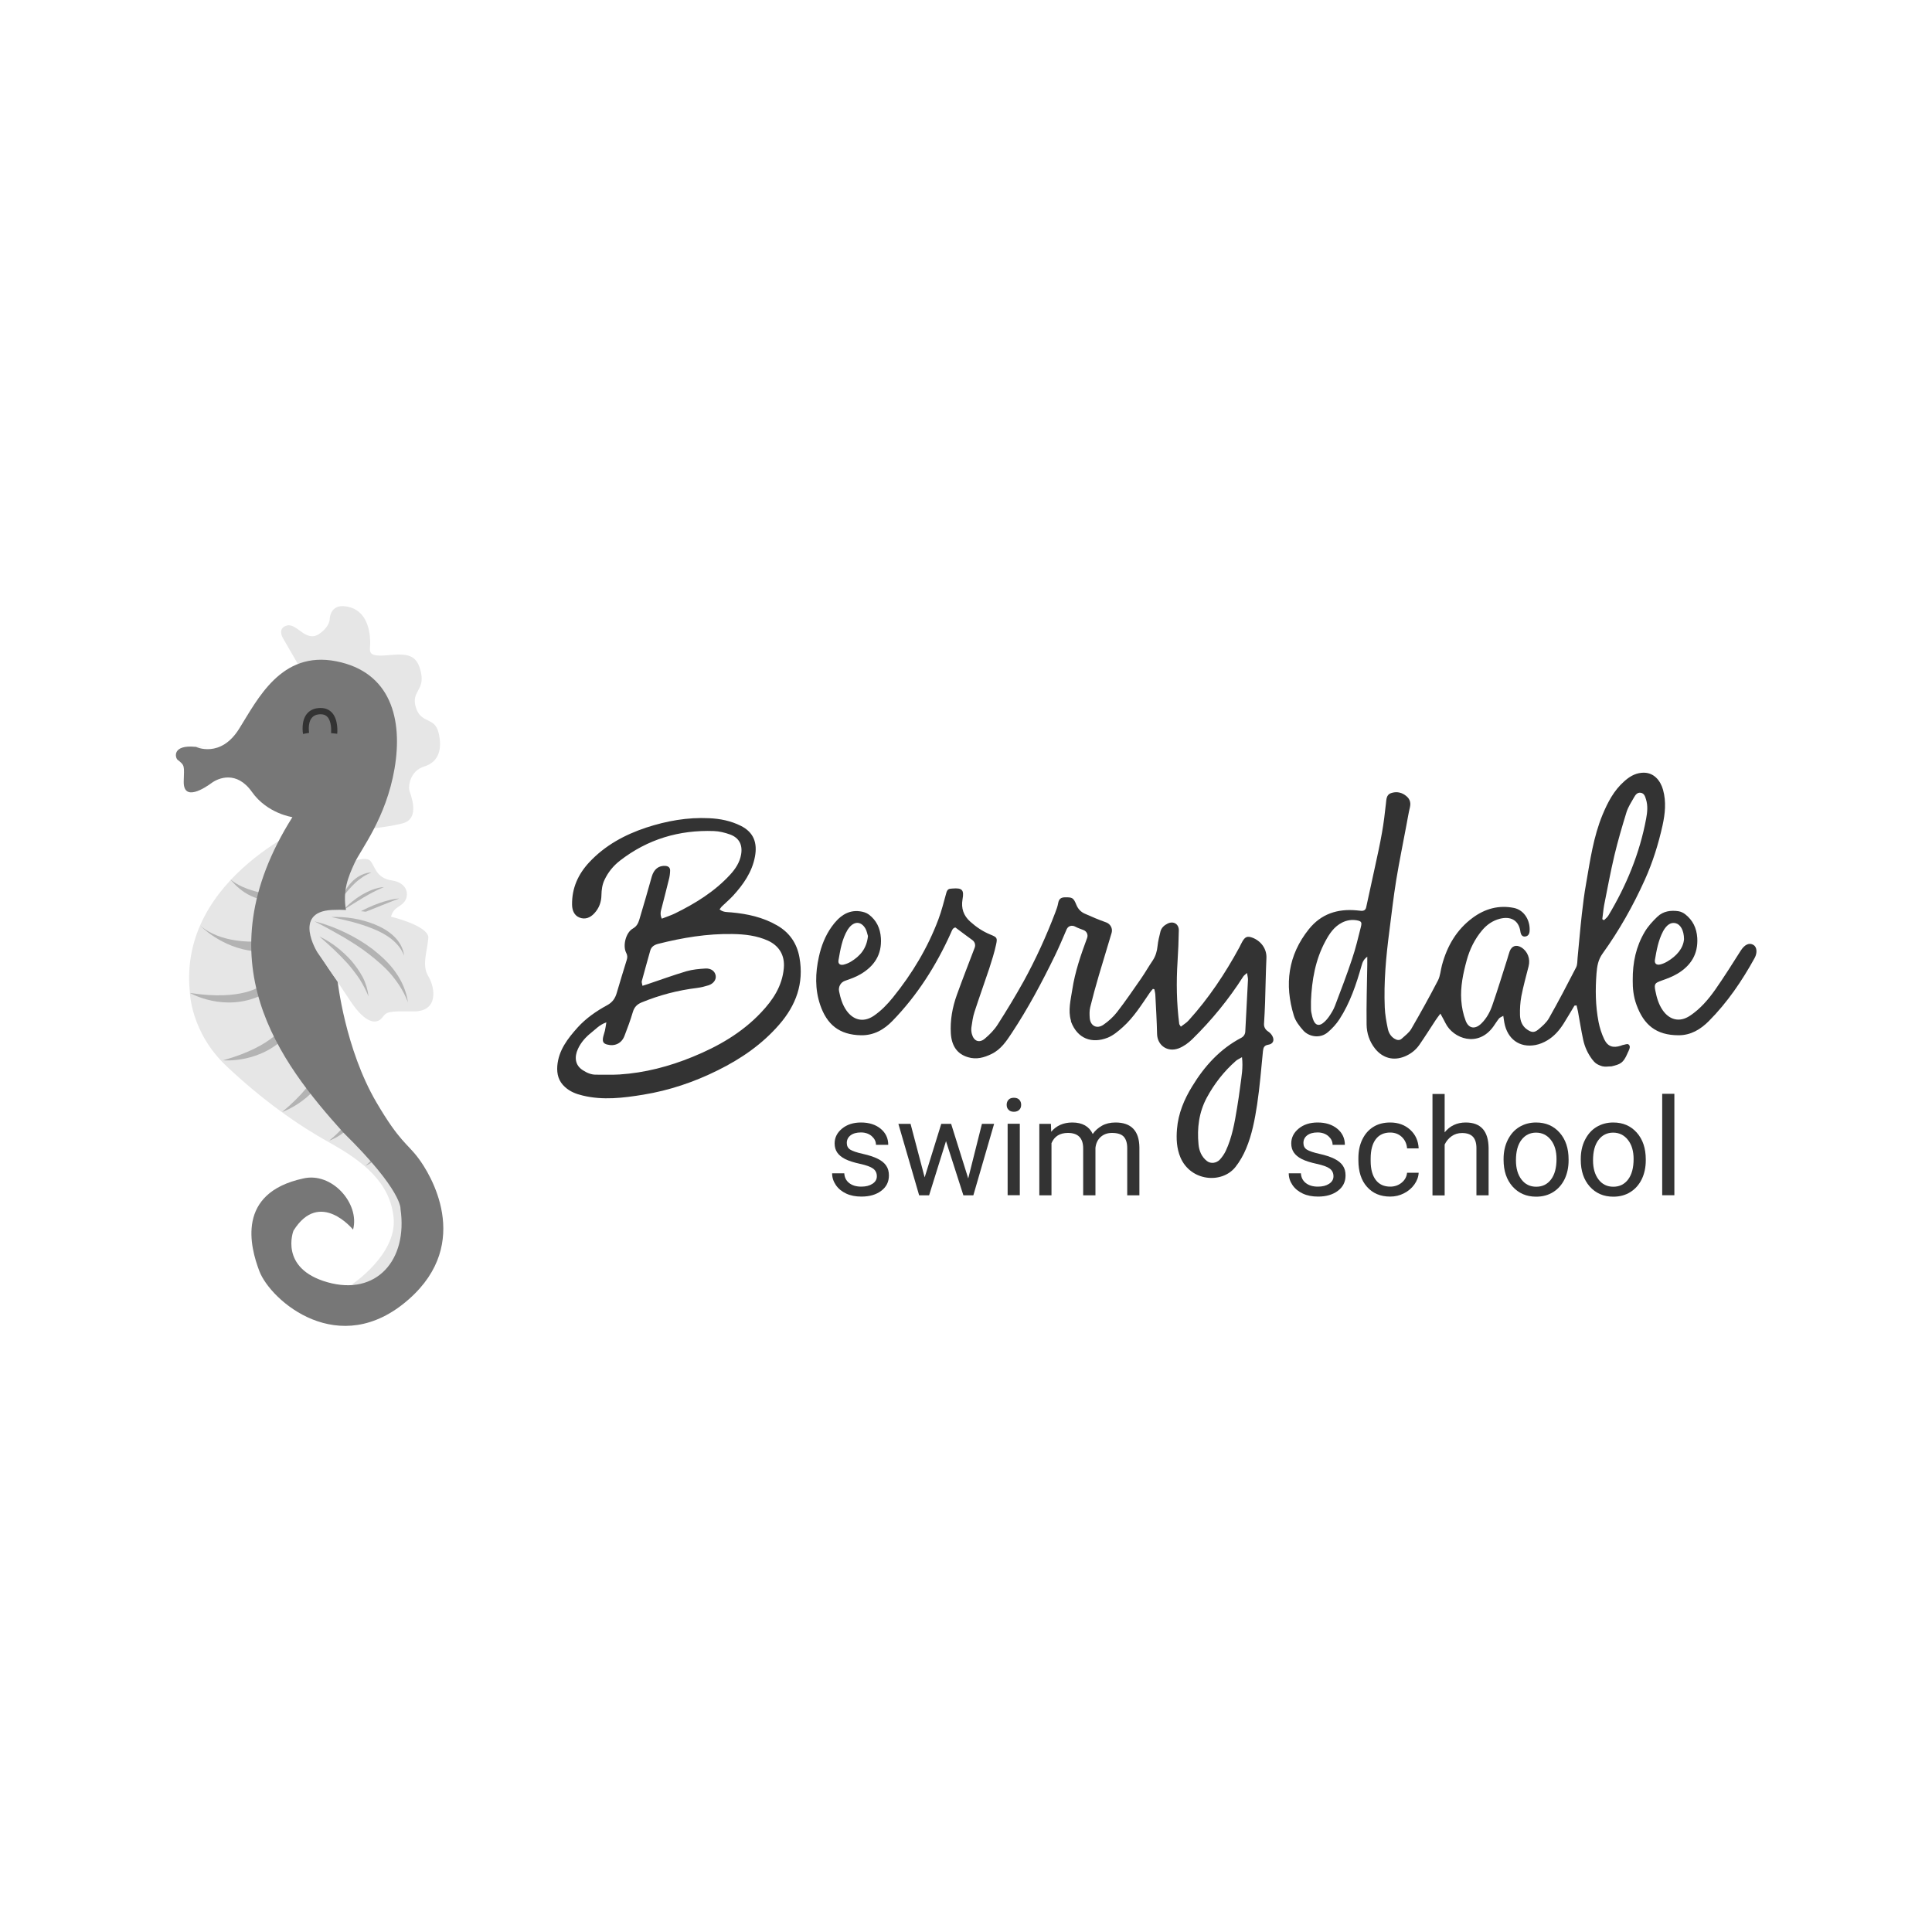 <?xml version="1.0" encoding="utf-8"?>
<!-- Generator: Adobe Illustrator 24.2.1, SVG Export Plug-In . SVG Version: 6.00 Build 0)  -->
<svg version="1.1" xmlns="http://www.w3.org/2000/svg" xmlns:xlink="http://www.w3.org/1999/xlink" x="0px" y="0px"
	 viewBox="0 0 200 200" style="enable-background:new 0 0 200 200;" xml:space="preserve">
<style type="text/css">
	.st0{fill:#808080;}
	.st1{fill:#B3B3B3;}
	.st2{fill:#878787;}
	.st3{fill:#FFFFFF;}
	.st4{fill:#333333;}
	.st5{fill:#E6E6E6;}
	.st6{fill:#777777;}
	.st7{fill:#474747;}
	.st8{fill:#7F7F7F;}
	.st9{fill:#2D2D2D;}
	.st10{fill:#BBBBBB;}
	.st11{fill:#6D6D6D;}
	.st12{fill:#5E5E5E;}
	.st13{fill:#454545;}
	.st14{fill:#7B7B7B;}
	.st15{fill:#999999;}
	.st16{fill:#6E6E6E;}
	.st17{fill:#858585;}
	.st18{fill:#9B9B9B;}
</style>
<g id="Layer_1">
</g>
<g id="Layer_2">
	<g>
		<g>
			<path class="st4" d="M122.24,106.28c0.3-0.24,0.59-0.4,0.8-0.64c2.08-2.29,3.78-4.85,5.26-7.57c0.1-0.19,0.18-0.38,0.29-0.57
				c0.3-0.54,0.54-0.63,1.09-0.42c0.86,0.34,1.46,1.14,1.42,2.09c-0.07,1.54-0.09,3.08-0.14,4.62c-0.02,0.73-0.07,1.46-0.11,2.2
				c-0.02,0.31,0.14,0.6,0.4,0.77c0.19,0.12,0.37,0.3,0.47,0.5c0.23,0.44,0.07,0.81-0.43,0.89c-0.43,0.07-0.51,0.3-0.55,0.67
				c-0.18,1.84-0.33,3.68-0.6,5.5c-0.24,1.56-0.53,3.13-1.15,4.6c-0.28,0.67-0.65,1.32-1.1,1.89c-1.4,1.76-4.63,1.49-5.69-0.99
				c-0.4-0.95-0.44-1.93-0.36-2.93c0.13-1.62,0.74-3.08,1.58-4.44c1.27-2.09,2.88-3.87,5.08-5.02c0.23-0.12,0.39-0.35,0.41-0.62
				c0.09-1.79,0.19-3.59,0.28-5.38c0.01-0.19-0.05-0.39-0.1-0.71c-0.21,0.19-0.32,0.26-0.39,0.37c-1.51,2.37-3.28,4.53-5.28,6.49
				c-0.4,0.39-0.88,0.74-1.39,0.94c-1.18,0.45-2.22-0.31-2.25-1.48c-0.03-1.35-0.11-2.69-0.18-4.04c-0.01-0.2-0.06-0.39-0.1-0.59
				c-0.05-0.01-0.1-0.03-0.15-0.04c-0.11,0.13-0.23,0.25-0.32,0.39c-0.86,1.25-1.66,2.55-2.8,3.57c-0.47,0.42-0.99,0.86-1.56,1.09
				c-1.65,0.65-3.13,0.1-3.79-1.64c-0.02-0.04-0.01-0.09-0.02-0.14c-0.31-1.04-0.02-2.14,0.14-3.18c0.28-1.85,0.89-3.62,1.54-5.37
				c0.12-0.32-0.04-0.67-0.35-0.8c-0.29-0.12-0.6-0.21-0.87-0.36c-0.35-0.19-0.74-0.09-0.9,0.27c-0.39,0.91-0.78,1.83-1.21,2.72
				c-1.34,2.75-2.77,5.44-4.46,8c-0.56,0.85-1.13,1.71-2.09,2.18c-0.78,0.38-1.57,0.61-2.46,0.34c-1.11-0.33-1.69-1.16-1.77-2.47
				c-0.08-1.36,0.16-2.69,0.62-3.97c0.59-1.64,1.23-3.27,1.85-4.9c0.11-0.29,0.01-0.61-0.25-0.79c-0.58-0.42-1.15-0.85-1.75-1.3
				c-0.31,0.06-0.36,0.35-0.48,0.6c-1.51,3.35-3.46,6.42-6.02,9.06c-0.88,0.91-1.93,1.52-3.26,1.5c-2.27-0.04-3.54-1.12-4.23-3.13
				c-0.56-1.64-0.51-3.32-0.14-4.99c0.24-1.11,0.66-2.19,1.32-3.11c0.74-1.04,1.66-1.78,2.94-1.6c0.31,0.04,0.66,0.14,0.91,0.33
				c0.79,0.6,1.18,1.41,1.25,2.43c0.11,1.73-0.69,2.91-2.09,3.74c-0.5,0.3-1.07,0.5-1.62,0.69c-0.45,0.15-0.71,0.62-0.62,1.08
				c0.14,0.7,0.34,1.39,0.76,1.99c0.65,0.93,1.68,1.33,2.83,0.56c0.77-0.53,1.41-1.19,1.99-1.91c1.98-2.45,3.59-5.12,4.7-8.07
				c0.34-0.9,0.57-1.85,0.83-2.78c0.07-0.24,0.18-0.38,0.42-0.4c0.07-0.01,0.14-0.02,0.21-0.02c1-0.08,1.22,0.13,1.04,1.12
				c-0.16,0.93,0.11,1.69,0.79,2.3c0.62,0.56,1.3,1.02,2.08,1.34c0.7,0.29,0.76,0.33,0.6,1.06c-0.18,0.83-0.44,1.64-0.7,2.45
				c-0.5,1.5-1.04,2.99-1.53,4.5c-0.17,0.51-0.24,1.06-0.32,1.6c-0.03,0.23-0.01,0.48,0.05,0.7c0.2,0.73,0.76,0.96,1.34,0.47
				c0.5-0.42,0.98-0.91,1.33-1.46c0.94-1.47,1.85-2.97,2.7-4.5c1.25-2.28,2.33-4.65,3.26-7.09c0.13-0.33,0.25-0.67,0.31-1.02
				c0.08-0.4,0.29-0.55,0.68-0.56c0.78-0.01,0.89,0.03,1.2,0.79c0.17,0.42,0.47,0.73,0.86,0.9c0.73,0.33,1.47,0.64,2.23,0.91
				c0.43,0.16,0.68,0.62,0.56,1.06c-0.43,1.48-0.9,2.95-1.33,4.43c-0.32,1.09-0.62,2.18-0.89,3.28c-0.09,0.36-0.08,0.76-0.05,1.13
				c0.07,0.82,0.74,1.16,1.42,0.69c0.52-0.36,1.01-0.8,1.4-1.3c0.87-1.12,1.67-2.3,2.48-3.46c0.43-0.62,0.8-1.28,1.23-1.91
				c0.29-0.44,0.44-0.96,0.49-1.48c0.05-0.51,0.18-1.01,0.3-1.5c0.1-0.39,0.39-0.65,0.74-0.82c0.6-0.3,1.18,0.04,1.16,0.72
				c-0.02,1.06-0.06,2.13-0.13,3.19c-0.14,2.16-0.1,4.31,0.17,6.45C122.06,106.03,122.12,106.08,122.24,106.28z M128.57,109.44
				c-0.26,0.16-0.47,0.24-0.63,0.38c-1.24,1.09-2.24,2.37-3.02,3.82c-0.81,1.52-1.01,3.14-0.85,4.82c0.06,0.67,0.31,1.29,0.87,1.73
				c0.4,0.31,0.98,0.22,1.33-0.14c0.25-0.27,0.46-0.58,0.62-0.91c0.66-1.41,0.92-2.93,1.17-4.45c0.13-0.77,0.24-1.54,0.34-2.32
				C128.52,111.43,128.7,110.53,128.57,109.44z M89.85,96.9c-0.07-0.2-0.11-0.51-0.26-0.77c-0.43-0.75-1.12-0.79-1.67-0.12
				c-0.06,0.07-0.12,0.15-0.17,0.23c-0.59,0.98-0.76,2.08-0.95,3.17c-0.06,0.36,0.16,0.53,0.53,0.45c0.25-0.06,0.5-0.16,0.72-0.29
				C89.03,98.99,89.72,98.2,89.85,96.9z"/>
			<path class="st4" d="M162.99,104.1c-0.38,0.62-0.74,1.26-1.13,1.87c-0.44,0.69-0.97,1.3-1.67,1.72
				c-0.38,0.23-0.81,0.41-1.24,0.49c-1.67,0.31-2.91-0.64-3.22-2.31c-0.04-0.2-0.06-0.41-0.11-0.71c-0.2,0.12-0.36,0.17-0.44,0.27
				c-0.21,0.26-0.38,0.54-0.57,0.81c-1.59,2.25-4.18,1.28-4.97-0.32c-0.14-0.29-0.31-0.58-0.53-0.99c-0.21,0.28-0.36,0.47-0.49,0.67
				c-0.56,0.85-1.1,1.71-1.68,2.55c-0.38,0.55-0.9,0.96-1.54,1.22c-1.16,0.47-2.27,0.16-3.05-0.81c-0.59-0.74-0.87-1.61-0.88-2.5
				c-0.03-2.06,0.04-4.12,0.07-6.18c0-0.26,0-0.52,0-0.84c-0.35,0.25-0.49,0.54-0.59,0.92c-0.55,1.94-1.19,3.85-2.29,5.55
				c-0.32,0.49-0.73,0.94-1.17,1.32c-0.85,0.75-2.02,0.47-2.57-0.15c-0.4-0.45-0.81-0.97-0.98-1.54c-0.99-3.23-0.61-6.26,1.56-8.96
				c1.27-1.58,2.96-2.12,4.93-1.94c0.17,0.02,0.33,0.04,0.49,0.05c0.27,0.01,0.45-0.09,0.51-0.38c0.29-1.36,0.6-2.72,0.89-4.09
				c0.26-1.2,0.53-2.4,0.74-3.61c0.18-1,0.3-2.01,0.41-3.02c0.05-0.43,0.04-0.91,0.51-1.08c0.48-0.17,0.98-0.13,1.43,0.17
				c0.46,0.31,0.68,0.69,0.55,1.27c-0.15,0.62-0.25,1.25-0.37,1.88c-0.35,1.88-0.74,3.76-1.05,5.65c-0.29,1.78-0.49,3.57-0.72,5.35
				c-0.34,2.61-0.58,5.23-0.47,7.86c0.03,0.73,0.16,1.46,0.31,2.17c0.08,0.41,0.28,0.8,0.67,1.05c0.27,0.17,0.54,0.23,0.78,0.01
				c0.35-0.32,0.75-0.61,0.98-1c0.96-1.66,1.89-3.33,2.77-5.03c0.24-0.47,0.27-1.05,0.41-1.57c0.53-1.98,1.51-3.68,3.18-4.91
				c1.27-0.94,2.7-1.34,4.28-1.02c1.09,0.23,1.71,1.35,1.61,2.44c-0.03,0.29-0.18,0.5-0.48,0.52c-0.28,0.02-0.41-0.19-0.46-0.45
				c-0.01-0.05-0.01-0.09-0.02-0.14c-0.19-1.09-0.99-1.54-2.12-1.25c-0.73,0.19-1.33,0.6-1.82,1.18c-0.78,0.92-1.3,1.99-1.61,3.13
				c-0.37,1.35-0.66,2.73-0.56,4.13c0.05,0.72,0.2,1.46,0.46,2.13c0.32,0.82,0.99,0.89,1.62,0.27c0.54-0.53,0.89-1.18,1.13-1.87
				c0.55-1.58,1.04-3.19,1.55-4.79c0.09-0.27,0.15-0.55,0.25-0.81c0.22-0.57,0.68-0.72,1.2-0.41c0.66,0.4,0.96,1.19,0.76,1.96
				c-0.26,1.03-0.55,2.06-0.75,3.1c-0.12,0.64-0.16,1.32-0.14,1.97c0.02,0.57,0.22,1.12,0.73,1.47c0.45,0.31,0.74,0.36,1.16,0.01
				c0.41-0.34,0.85-0.72,1.11-1.18c0.98-1.73,1.9-3.49,2.81-5.26c0.14-0.28,0.12-0.64,0.15-0.97c0.15-1.51,0.27-3.02,0.44-4.52
				c0.12-1.06,0.25-2.12,0.44-3.17c0.42-2.42,0.76-4.86,1.71-7.15c0.53-1.27,1.16-2.49,2.22-3.43c0.52-0.47,1.08-0.83,1.81-0.9
				c1.29-0.13,1.98,0.86,2.23,1.77c0.34,1.23,0.21,2.46-0.05,3.66c-0.43,1.94-1.02,3.83-1.84,5.65c-1.21,2.68-2.65,5.24-4.37,7.63
				c-0.47,0.65-0.57,1.32-0.63,2.05c-0.13,1.68-0.11,3.36,0.21,5.02c0.12,0.62,0.32,1.24,0.59,1.81c0.37,0.76,0.92,0.92,1.72,0.66
				c0.07-0.02,0.13-0.06,0.2-0.07c0.2-0.03,0.46-0.15,0.58-0.07c0.26,0.18,0.11,0.47,0.01,0.71c-0.04,0.09-0.09,0.17-0.12,0.26
				c-0.43,0.98-0.73,1.09-1.64,1.31c-0.39,0-0.61,0.07-0.95-0.01c-0.56-0.17-0.78-0.36-1.04-0.7c-0.46-0.61-0.78-1.3-0.94-2.05
				c-0.21-0.97-0.36-1.95-0.54-2.93c-0.04-0.21-0.1-0.42-0.15-0.63C163.11,104.1,163.05,104.1,162.99,104.1z M135.71,103.63
				c0,0.17,0,0.33,0,0.5c0.01,0.21-0.01,0.43,0.03,0.64c0.06,0.3,0.12,0.61,0.24,0.88c0.2,0.47,0.55,0.58,0.96,0.27
				c0.24-0.18,0.45-0.42,0.63-0.67c0.24-0.35,0.47-0.72,0.62-1.11c0.61-1.61,1.23-3.22,1.77-4.85c0.37-1.09,0.64-2.22,0.92-3.34
				c0.12-0.49,0.05-0.59-0.43-0.68c-0.52-0.09-1.03-0.01-1.51,0.23c-0.83,0.42-1.31,1.14-1.73,1.92
				C136.16,99.36,135.8,101.46,135.71,103.63z M165.87,95.15c0.06,0.04,0.11,0.07,0.17,0.11c0.15-0.15,0.34-0.29,0.45-0.47
				c1.88-3.13,3.25-6.45,3.92-10.05c0.12-0.65,0.19-1.32-0.01-1.97c-0.09-0.29-0.17-0.63-0.53-0.7c-0.37-0.07-0.57,0.21-0.72,0.48
				c-0.28,0.49-0.6,0.98-0.77,1.51c-0.46,1.49-0.9,2.99-1.26,4.5c-0.4,1.7-0.72,3.42-1.06,5.14
				C165.97,94.18,165.94,94.67,165.87,95.15z"/>
			<path class="st4" d="M68.51,95.1c0.5-0.2,0.95-0.34,1.36-0.54c2.12-1.04,4.11-2.27,5.72-4.02c0.55-0.6,0.99-1.27,1.13-2.09
				c0.17-1-0.21-1.73-1.16-2.07c-0.53-0.19-1.1-0.33-1.65-0.35c-3.6-0.13-6.87,0.84-9.74,3.07c-0.68,0.53-1.22,1.19-1.59,1.98
				c-0.24,0.5-0.31,1.03-0.32,1.59c-0.01,0.7-0.24,1.34-0.73,1.87c-0.43,0.47-0.96,0.67-1.53,0.45c-0.55-0.21-0.77-0.74-0.78-1.32
				c-0.03-1.73,0.63-3.18,1.79-4.42c1.63-1.74,3.66-2.84,5.89-3.58c2.11-0.69,4.27-1.08,6.5-0.97c1.15,0.05,2.25,0.27,3.29,0.79
				c1.34,0.67,1.73,1.77,1.46,3.2c-0.3,1.59-1.2,2.87-2.26,4.03c-0.37,0.4-0.79,0.75-1.18,1.13c-0.08,0.08-0.13,0.18-0.22,0.29
				c0.38,0.32,0.82,0.27,1.22,0.31c1.66,0.15,3.27,0.5,4.74,1.35c1.28,0.74,2.05,1.85,2.31,3.32c0.48,2.68-0.36,4.95-2.1,6.95
				c-1.77,2.04-3.94,3.53-6.34,4.72c-2.45,1.22-5.03,2.09-7.72,2.53c-2.08,0.34-4.18,0.6-6.28,0.09c-0.68-0.16-1.3-0.4-1.83-0.88
				c-0.66-0.59-0.86-1.32-0.8-2.17c0.13-1.64,1.08-2.85,2.11-4c0.87-0.96,1.93-1.69,3.05-2.3c0.56-0.3,0.84-0.73,1-1.29
				c0.34-1.13,0.67-2.27,1.03-3.4c0.09-0.27,0.07-0.49-0.06-0.74c-0.38-0.74-0.03-2.11,0.7-2.51c0.38-0.22,0.54-0.53,0.65-0.88
				c0.45-1.49,0.88-2.99,1.3-4.49c0.22-0.77,0.72-1.17,1.43-1.11c0.33,0.03,0.48,0.21,0.47,0.5c-0.01,0.31-0.05,0.62-0.13,0.91
				c-0.24,0.99-0.5,1.97-0.75,2.96C68.4,94.33,68.3,94.65,68.51,95.1z M62.77,105.83c-0.74,0.27-1.11,0.72-1.55,1.06
				c-0.58,0.46-1.08,1.01-1.39,1.69c-0.38,0.82-0.32,1.68,0.49,2.2c0.42,0.27,0.87,0.48,1.39,0.47c0.81-0.01,1.61,0.03,2.42-0.02
				c2.62-0.17,5.14-0.83,7.56-1.82c2.65-1.08,5.11-2.49,7.1-4.6c1.22-1.29,2.18-2.72,2.35-4.58c0.13-1.4-0.55-2.35-1.63-2.85
				c-1.17-0.53-2.41-0.67-3.67-0.69c-2.62-0.05-5.19,0.38-7.72,1.02c-0.38,0.1-0.7,0.29-0.81,0.71c-0.29,1.05-0.59,2.09-0.87,3.14
				c-0.04,0.13,0.04,0.29,0.07,0.49c0.22-0.07,0.38-0.12,0.53-0.17c1.34-0.45,2.68-0.94,4.03-1.34c0.63-0.18,1.3-0.24,1.96-0.28
				c0.6-0.03,0.99,0.29,1.06,0.75c0.06,0.41-0.23,0.82-0.75,0.99c-0.38,0.12-0.78,0.22-1.17,0.27c-1.99,0.24-3.9,0.74-5.75,1.5
				c-0.48,0.2-0.76,0.49-0.91,1c-0.25,0.84-0.55,1.66-0.87,2.48c-0.3,0.77-1.01,1.09-1.79,0.88c-0.37-0.1-0.49-0.27-0.43-0.68
				c0.04-0.25,0.14-0.5,0.2-0.75C62.67,106.46,62.71,106.22,62.77,105.83z"/>
			<path class="st4" d="M169.02,101.51c-0.02-1.89,0.35-3.54,1.24-5.04c0.34-0.58,0.82-1.1,1.31-1.57c0.6-0.58,1.39-0.69,2.19-0.57
				c0.24,0.04,0.5,0.16,0.7,0.32c0.78,0.62,1.17,1.41,1.24,2.44c0.1,1.69-0.67,2.87-2.04,3.7c-0.52,0.31-1.11,0.53-1.68,0.73
				c-0.66,0.23-0.76,0.34-0.62,1.03c0.14,0.72,0.34,1.42,0.77,2.04c0.65,0.93,1.68,1.32,2.83,0.55c1.06-0.71,1.88-1.67,2.6-2.69
				c0.92-1.32,1.78-2.68,2.64-4.04c0.4-0.63,0.88-0.86,1.32-0.59c0.35,0.21,0.42,0.8,0.12,1.35c-1.31,2.37-2.82,4.6-4.74,6.53
				c-0.86,0.86-1.86,1.47-3.13,1.47c-2.34,0-3.61-1.09-4.36-3.15C169.09,103.16,169.01,102.27,169.02,101.51z M174.33,97.22
				c-0.01-0.93-0.38-1.53-0.87-1.65c-0.48-0.12-0.91,0.15-1.28,0.8c-0.01,0.02-0.02,0.04-0.03,0.06c-0.48,0.92-0.66,1.92-0.83,2.92
				c-0.07,0.4,0.16,0.58,0.55,0.49c0.25-0.06,0.5-0.17,0.72-0.3C173.56,98.97,174.25,98.18,174.33,97.22z"/>
		</g>
		<g>
			<path class="st5" d="M36.14,89.29c0,0,1.68-0.69,2.18-0.19c0.5,0.5,0.55,1.79,2.23,2.04c1.68,0.25,1.82,1.54,1.32,2.2
				c-0.5,0.66-1.24,0.52-1.46,1.87c-0.22,1.35-0.69,2.62-2.81,2.62s-5.37-2.75-5.37-2.75s0.66-4.68,0.83-4.68
				S36.14,89.29,36.14,89.29z"/>
			<path class="st1" d="M35.46,92.89c0.09-0.34,0.25-0.65,0.44-0.94c0.19-0.3,0.42-0.56,0.67-0.8c0.51-0.47,1.19-0.81,1.88-0.84
				c-0.31,0.15-0.62,0.28-0.89,0.47c-0.27,0.19-0.54,0.38-0.78,0.61C36.3,91.84,35.87,92.35,35.46,92.89z"/>
			<path class="st1" d="M35.56,94.19c0.53-0.62,1.19-1.12,1.88-1.55c0.35-0.2,0.72-0.39,1.11-0.54c0.39-0.14,0.79-0.25,1.2-0.27
				c-0.76,0.31-1.45,0.68-2.14,1.09C36.93,93.32,36.26,93.76,35.56,94.19z"/>
			<path class="st1" d="M36.36,94.93c0.74-0.51,1.55-0.9,2.37-1.24c0.42-0.16,0.84-0.32,1.27-0.43c0.43-0.12,0.87-0.22,1.32-0.25
				c-0.84,0.32-1.65,0.65-2.47,0.98C38.03,94.32,37.21,94.65,36.36,94.93z"/>
			<path class="st5" d="M31.1,69.19l-1.85-3.2c0,0-0.55-0.99,0.47-1.24c1.02-0.25,1.95,1.79,3.31,0.88c1.07-0.72,1.1-1.49,1.1-1.49
				s-0.03-1.9,2.12-1.27c1.98,0.58,2.09,3,2.07,3.8c-0.03,0.8-0.3,1.35,1.79,1.16c2.09-0.19,3.06-0.11,3.47,1.79
				c0.41,1.9-1.07,1.93-0.52,3.64c0.55,1.71,1.93,0.91,2.34,2.59c0.41,1.68,0.03,3.03-1.49,3.5c-1.52,0.47-1.63,2.09-1.54,2.45
				c0.08,0.36,1.24,2.95-0.72,3.44c-1.96,0.5-4.68,0.66-4.68,0.66l-8.4-12.98L31.1,69.19z"/>
			<path class="st5" d="M19.65,102.66c0,0,0.06,4.19,3.8,7.71c3.75,3.53,7.33,6.06,10.69,7.93c3.36,1.87,6.28,4.08,6.61,7.82
				c0.33,3.75-4.3,6.83-4.3,6.83s3.03,1.54,3.2,1.54s0.99-0.72,1.87-1.1c0.88-0.39,2.98-8.6,2.98-8.82s-0.22-1.71-1.93-4.02
				c-1.71-2.31-4.9-5.01-5.79-6.39s-0.39,3.14-2.53-4.68s-4.41-11.07-4.41-11.07s-1.05-4.63-0.5-4.9s2.15-3.25,2.31-3.47
				c0.17-0.22,1.05-5.01,1.05-5.01S18.44,90.65,19.65,102.66z"/>
			<path class="st1" d="M27.77,92.56c0,0-2.53-0.33-3.91-1.52c0,0,1.38,1.9,3.58,2.12L27.77,92.56z"/>
			<path class="st1" d="M26.28,97.47c0,0-3.41,0.19-5.53-1.63c0,0,2.18,2.29,5.57,2.63L26.28,97.47z"/>
			<path class="st1" d="M27.03,102.02c0,0-1.89,1.62-7.37,0.77c0,0,3.57,2.06,7.41,0.23L27.03,102.02z"/>
			<path class="st1" d="M29.5,106.01c0,0-1.05,2.26-6.4,3.75c0,0,4.1,0.4,6.84-2.85L29.5,106.01z"/>
			<path class="st1" d="M33.52,109.08c0,0-0.04,2.49-4.31,6.03c0,0,3.9-1.31,5.08-5.4L33.52,109.08z"/>
			<path class="st1" d="M36.81,114.24c0,0,0,1.6-2.72,3.83c0,0,2.51-0.8,3.22-3.42L36.81,114.24z"/>
			<path class="st1" d="M39.6,118.23c0,0-0.04,0.99-1.76,2.44c0,0,1.56-0.56,2.06-2.2L39.6,118.23z"/>
			<path class="st6" d="M20.29,77.32c0,0,2.53,1.21,4.46-1.87s4.35-8.1,10.03-7c5.68,1.1,6.94,6.01,6.06,11.13
				c-0.88,5.12-3.47,8.32-4.13,9.75c-0.66,1.43-1.27,2.87-0.88,4.96c0,0-3.42,0-3.58,1.82c-0.17,1.82,2.7,5.45,2.7,5.45
				s0.77,7.02,4.02,12.56c2.42,4.13,3.2,4.24,4.35,5.79c1.16,1.54,5.68,8.71-1,14.59c-7.2,6.35-14.3,0.15-15.47-2.91
				c-0.96-2.52-2.42-8.08,4.52-9.59c2.98-0.72,5.9,2.59,5.18,5.29c0,0-3.45-4.24-6.17,0.11c0,0-1.54,3.91,3.53,5.34
				s8.32-2.31,7.55-7.6c0,0,0.22-1.87-5.9-7.88c-6.61-7.33-14.66-17.8-5.29-32.67c0,0-2.6-0.36-4.19-2.61
				c-1.59-2.25-3.49-1.43-4.17-0.93c-0.68,0.5-2.95,2.01-2.89-0.17c0.04-1.61,0.14-1.63-0.64-2.23c-0.25-0.22-0.58-1.57,1.84-1.34
				C22.99,77.33,20.29,77.32,20.29,77.32z"/>
			<path class="st5" d="M32.85,98.58c0,0-2.6-4.17,1.49-4.38s10.12,1.41,10,2.89c-0.12,1.49-0.7,2.81,0,3.97
				c0.7,1.16,1.11,3.68-1.57,3.64s-2.73,0.04-3.22,0.66s-1.62,0.79-3.31-1.78C34.67,101.19,32.85,98.58,32.85,98.58z"/>
			<g>
				<path class="st4" d="M31.37,75.98c-0.01-0.05-0.24-1.32,0.41-2.1c0.33-0.39,0.8-0.59,1.41-0.59c0.49,0,0.89,0.17,1.19,0.5
					c0.68,0.76,0.53,2.12,0.53,2.17l-0.64-0.07c0.03-0.31,0.04-1.22-0.37-1.67c-0.17-0.19-0.4-0.28-0.7-0.28
					c-0.41,0-0.71,0.12-0.91,0.36C31.82,74.83,32,75.85,32,75.86L31.37,75.98z"/>
			</g>
			<path class="st1" d="M32.56,95.38c1.08,0.26,2.14,0.66,3.14,1.14c1.01,0.48,1.98,1.06,2.88,1.74c0.88,0.7,1.73,1.46,2.38,2.4
				c0.66,0.93,1.12,2,1.27,3.1c-0.39-1.05-0.98-1.96-1.66-2.79c-0.69-0.83-1.52-1.53-2.38-2.2c-0.85-0.67-1.78-1.25-2.72-1.81
				C34.52,96.42,33.56,95.88,32.56,95.38z"/>
			<path class="st1" d="M33.07,96.95c1.25,0.58,2.35,1.46,3.29,2.49c0.45,0.53,0.86,1.1,1.19,1.72c0.32,0.62,0.52,1.3,0.6,1.99
				c-0.26-0.64-0.57-1.23-0.93-1.8c-0.37-0.55-0.78-1.08-1.22-1.59C35.1,98.76,34.11,97.85,33.07,96.95z"/>
			<path class="st1" d="M34.29,94.93c1.52-0.06,3.06,0.19,4.49,0.76c0.71,0.29,1.41,0.67,1.98,1.22c0.57,0.53,0.99,1.25,1.07,2.02
				c-0.27-0.72-0.76-1.28-1.32-1.73c-0.57-0.45-1.23-0.79-1.91-1.06c-0.68-0.28-1.39-0.5-2.11-0.7
				C35.76,95.26,35.03,95.08,34.29,94.93z"/>
		</g>
		<g>
			<path class="st4" d="M90.77,121.77c0-0.34-0.13-0.61-0.39-0.8c-0.26-0.19-0.71-0.35-1.35-0.49c-0.64-0.14-1.15-0.3-1.53-0.49
				c-0.38-0.19-0.65-0.42-0.83-0.68c-0.18-0.26-0.27-0.58-0.27-0.94c0-0.61,0.26-1.12,0.77-1.54c0.51-0.42,1.17-0.63,1.96-0.63
				c0.84,0,1.52,0.22,2.04,0.65c0.52,0.43,0.78,0.99,0.78,1.66h-1.27c0-0.35-0.15-0.64-0.44-0.9c-0.29-0.25-0.67-0.38-1.11-0.38
				c-0.46,0-0.82,0.1-1.08,0.3s-0.39,0.46-0.39,0.79c0,0.31,0.12,0.54,0.36,0.69s0.68,0.3,1.31,0.44c0.63,0.14,1.14,0.31,1.54,0.51
				s0.68,0.43,0.87,0.71c0.19,0.28,0.28,0.61,0.28,1.01c0,0.66-0.26,1.19-0.79,1.59c-0.53,0.4-1.21,0.6-2.06,0.6
				c-0.59,0-1.12-0.1-1.57-0.31s-0.81-0.5-1.07-0.88c-0.26-0.38-0.39-0.78-0.39-1.22h1.26c0.02,0.42,0.19,0.76,0.51,1.01
				c0.32,0.25,0.73,0.37,1.25,0.37c0.48,0,0.86-0.1,1.15-0.29C90.62,122.35,90.77,122.09,90.77,121.77z"/>
			<path class="st4" d="M100.23,121.99l1.42-5.65h1.26l-2.15,7.4h-1.03l-1.8-5.61l-1.75,5.61h-1.03l-2.15-7.4h1.26l1.46,5.54
				l1.72-5.54h1.02L100.23,121.99z"/>
			<path class="st4" d="M104.21,114.37c0-0.21,0.06-0.38,0.19-0.52c0.12-0.14,0.31-0.21,0.56-0.21s0.43,0.07,0.56,0.21
				s0.19,0.31,0.19,0.52s-0.06,0.38-0.19,0.51s-0.31,0.21-0.56,0.21s-0.43-0.07-0.56-0.21
				C104.27,114.75,104.21,114.58,104.21,114.37z M105.57,123.73h-1.26v-7.4h1.26V123.73z"/>
			<path class="st4" d="M108.79,116.34l0.03,0.82c0.54-0.64,1.27-0.96,2.19-0.96c1.03,0,1.74,0.4,2.11,1.19
				c0.25-0.36,0.57-0.64,0.96-0.86c0.39-0.22,0.86-0.33,1.4-0.33c1.62,0,2.45,0.86,2.47,2.58v4.96h-1.26v-4.88
				c0-0.53-0.12-0.92-0.36-1.19c-0.24-0.26-0.65-0.39-1.22-0.39c-0.47,0-0.86,0.14-1.17,0.42c-0.31,0.28-0.49,0.66-0.54,1.13v4.91
				h-1.27v-4.85c0-1.08-0.53-1.61-1.58-1.61c-0.83,0-1.4,0.35-1.7,1.06v5.4h-1.26v-7.4H108.79z"/>
			<path class="st4" d="M138.04,121.77c0-0.34-0.13-0.61-0.39-0.8c-0.26-0.19-0.71-0.35-1.35-0.49c-0.64-0.14-1.15-0.3-1.53-0.49
				c-0.38-0.19-0.65-0.42-0.83-0.68c-0.18-0.26-0.27-0.58-0.27-0.94c0-0.61,0.26-1.12,0.77-1.54c0.51-0.42,1.17-0.63,1.96-0.63
				c0.84,0,1.52,0.22,2.04,0.65c0.52,0.43,0.78,0.99,0.78,1.66h-1.27c0-0.35-0.15-0.64-0.44-0.9c-0.29-0.25-0.67-0.38-1.11-0.38
				c-0.46,0-0.82,0.1-1.08,0.3s-0.39,0.46-0.39,0.79c0,0.31,0.12,0.54,0.36,0.69s0.68,0.3,1.31,0.44c0.63,0.14,1.14,0.31,1.54,0.51
				s0.68,0.43,0.87,0.71c0.19,0.28,0.28,0.61,0.28,1.01c0,0.66-0.26,1.19-0.79,1.59c-0.53,0.4-1.21,0.6-2.06,0.6
				c-0.59,0-1.12-0.1-1.57-0.31s-0.81-0.5-1.07-0.88c-0.26-0.38-0.39-0.78-0.39-1.22h1.26c0.02,0.42,0.19,0.76,0.51,1.01
				c0.32,0.25,0.73,0.37,1.25,0.37c0.48,0,0.86-0.1,1.15-0.29C137.89,122.35,138.04,122.09,138.04,121.77z"/>
			<path class="st4" d="M143.92,122.84c0.45,0,0.85-0.14,1.18-0.41s0.52-0.62,0.56-1.03h1.2c-0.02,0.42-0.17,0.83-0.44,1.21
				s-0.63,0.69-1.08,0.92c-0.45,0.23-0.92,0.34-1.43,0.34c-1.01,0-1.81-0.34-2.4-1.01c-0.6-0.67-0.89-1.59-0.89-2.76v-0.21
				c0-0.72,0.13-1.36,0.4-1.92s0.64-1,1.14-1.31c0.49-0.31,1.08-0.46,1.75-0.46c0.83,0,1.52,0.25,2.07,0.75
				c0.55,0.5,0.84,1.14,0.88,1.93h-1.2c-0.04-0.48-0.22-0.87-0.54-1.18c-0.33-0.31-0.73-0.46-1.21-0.46c-0.64,0-1.14,0.23-1.49,0.69
				c-0.35,0.46-0.53,1.13-0.53,2.01v0.24c0,0.85,0.18,1.51,0.53,1.97S143.27,122.84,143.92,122.84z"/>
			<path class="st4" d="M149.54,117.23c0.56-0.69,1.29-1.03,2.19-1.03c1.56,0,2.35,0.88,2.37,2.65v4.89h-1.26v-4.89
				c0-0.53-0.13-0.93-0.37-1.18c-0.24-0.25-0.61-0.38-1.12-0.38c-0.41,0-0.77,0.11-1.08,0.33s-0.55,0.51-0.72,0.86v5.27h-1.26v-10.5
				h1.26V117.23z"/>
			<path class="st4" d="M155.65,119.97c0-0.72,0.14-1.38,0.43-1.96c0.29-0.58,0.68-1.03,1.19-1.34c0.51-0.31,1.09-0.47,1.74-0.47
				c1.01,0,1.82,0.35,2.44,1.05c0.62,0.7,0.93,1.62,0.93,2.78v0.09c0,0.72-0.14,1.37-0.41,1.94c-0.28,0.57-0.67,1.02-1.18,1.34
				c-0.51,0.32-1.1,0.48-1.77,0.48c-1,0-1.81-0.35-2.44-1.05c-0.62-0.7-0.93-1.62-0.93-2.77V119.97z M156.93,120.12
				c0,0.82,0.19,1.48,0.57,1.98c0.38,0.5,0.89,0.75,1.53,0.75c0.64,0,1.15-0.25,1.53-0.75c0.38-0.5,0.57-1.21,0.57-2.12
				c0-0.81-0.19-1.47-0.58-1.97c-0.39-0.5-0.9-0.76-1.54-0.76c-0.62,0-1.13,0.25-1.51,0.75S156.93,119.19,156.93,120.12z"/>
			<path class="st4" d="M163.64,119.97c0-0.72,0.14-1.38,0.43-1.96c0.29-0.58,0.68-1.03,1.19-1.34c0.51-0.31,1.09-0.47,1.74-0.47
				c1.01,0,1.82,0.35,2.44,1.05c0.62,0.7,0.93,1.62,0.93,2.78v0.09c0,0.72-0.14,1.37-0.41,1.94c-0.28,0.57-0.67,1.02-1.18,1.34
				c-0.51,0.32-1.1,0.48-1.77,0.48c-1,0-1.81-0.35-2.44-1.05c-0.62-0.7-0.93-1.62-0.93-2.77V119.97z M164.91,120.12
				c0,0.82,0.19,1.48,0.57,1.98c0.38,0.5,0.89,0.75,1.53,0.75c0.64,0,1.15-0.25,1.53-0.75c0.38-0.5,0.57-1.21,0.57-2.12
				c0-0.81-0.19-1.47-0.58-1.97c-0.39-0.5-0.9-0.76-1.54-0.76c-0.62,0-1.13,0.25-1.51,0.75S164.91,119.19,164.91,120.12z"/>
			<path class="st4" d="M173.33,123.73h-1.26v-10.5h1.26V123.73z"/>
		</g>
	</g>
</g>
</svg>
